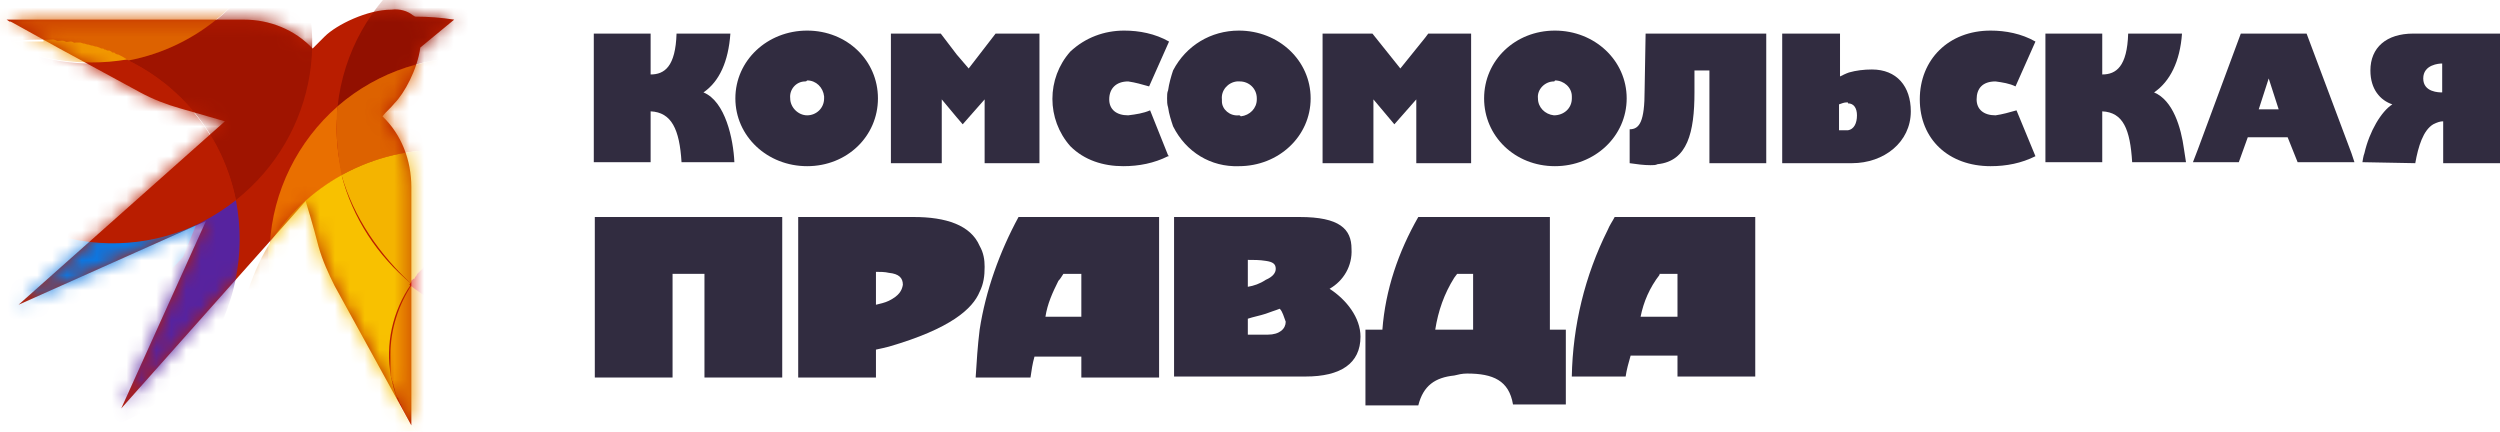 <?xml version="1.0" encoding="UTF-8"?> <svg xmlns="http://www.w3.org/2000/svg" width="168" height="29" viewBox="0 0 168 29" fill="none"><path fill-rule="evenodd" clip-rule="evenodd" d="M104.489 11.167C107.169 11.167 109.313 9.157 109.313 6.611C109.313 4.066 107.169 2.056 104.489 2.056C101.809 2.056 99.732 4.066 99.732 6.611C99.732 9.157 101.809 11.167 104.489 11.167ZM104.489 5.405C105.092 5.405 105.628 5.874 105.628 6.477C105.628 6.477 105.628 6.544 105.628 6.611C105.628 7.281 105.092 7.75 104.422 7.75C103.819 7.683 103.35 7.214 103.35 6.611C103.283 6.008 103.819 5.472 104.422 5.472C104.422 5.472 104.489 5.472 104.489 5.405Z" fill="#312C40"></path><path fill-rule="evenodd" clip-rule="evenodd" d="M83.251 2.056C81.376 2.056 79.701 3.061 78.83 4.735C78.696 5.137 78.562 5.606 78.495 6.075C78.428 6.209 78.428 6.41 78.428 6.611C78.428 6.812 78.428 7.013 78.495 7.214C78.562 7.683 78.696 8.085 78.83 8.487C79.701 10.229 81.376 11.234 83.251 11.167C85.931 11.167 88.075 9.157 88.075 6.611C88.075 4.066 85.931 2.056 83.251 2.056ZM83.251 7.75C82.648 7.817 82.112 7.348 82.112 6.812C82.112 6.745 82.112 6.678 82.112 6.678C82.046 6.075 82.514 5.539 83.118 5.472C83.184 5.472 83.251 5.472 83.319 5.472C83.921 5.472 84.457 5.941 84.457 6.611V6.678C84.457 7.281 83.988 7.75 83.385 7.817C83.319 7.75 83.319 7.75 83.251 7.75Z" fill="#312C40"></path><path fill-rule="evenodd" clip-rule="evenodd" d="M75.478 11.167C76.55 11.167 77.555 10.966 78.493 10.497C78.493 10.497 78.493 10.497 78.56 10.497L78.493 10.43L77.287 7.415C76.818 7.616 76.349 7.683 75.813 7.75C75.01 7.75 74.54 7.348 74.54 6.678C74.54 5.941 75.01 5.472 75.813 5.472C76.282 5.539 76.751 5.673 77.22 5.807L78.56 2.793C77.622 2.257 76.55 2.056 75.545 2.056C74.206 2.056 72.933 2.525 71.928 3.463C70.32 5.271 70.32 8.018 71.928 9.827C72.866 10.765 74.138 11.167 75.478 11.167Z" fill="#312C40"></path><path fill-rule="evenodd" clip-rule="evenodd" d="M63.286 6.679L64.291 7.884L64.693 8.353L66.167 6.679V10.966H69.852V2.257H66.904L65.095 4.602L64.291 3.664L63.219 2.257H59.869V10.966H63.286V6.679Z" fill="#312C40"></path><path fill-rule="evenodd" clip-rule="evenodd" d="M124.453 10.966C126.597 10.966 128.406 9.559 128.406 7.482C128.406 5.808 127.468 4.669 125.793 4.669C125.257 4.669 124.721 4.736 124.252 4.87C124.051 4.937 123.783 5.071 123.649 5.138V2.257H119.764V10.966H124.453ZM123.582 8.755V7.013C123.783 6.946 123.917 6.88 124.118 6.88C124.185 6.88 124.185 6.88 124.185 6.946C124.587 6.946 124.788 7.281 124.788 7.75C124.788 8.286 124.587 8.688 124.185 8.755H124.051C123.917 8.755 123.783 8.755 123.582 8.755Z" fill="#312C40"></path><path fill-rule="evenodd" clip-rule="evenodd" d="M104.152 14.583H95.309C93.969 16.928 93.098 19.474 92.897 22.154H91.758V27.245H95.309C95.644 25.905 96.448 25.369 97.721 25.235C97.989 25.169 98.257 25.102 98.591 25.102C100.333 25.102 101.405 25.57 101.673 27.178H105.224V22.154H104.152V14.583ZM98.926 22.154H96.448C96.649 20.881 97.05 19.742 97.721 18.67C97.787 18.603 97.855 18.469 97.921 18.402H98.993V22.154H98.926Z" fill="#312C40"></path><path fill-rule="evenodd" clip-rule="evenodd" d="M111.389 11.033C113.399 10.832 113.868 8.889 113.868 6.21V4.736H114.873V10.966H118.692V2.257H110.585L110.518 6.076C110.518 8.152 110.183 8.688 109.513 8.688V10.966C109.982 11.033 110.451 11.1 110.92 11.1C111.121 11.1 111.255 11.1 111.389 11.033Z" fill="#312C40"></path><path fill-rule="evenodd" clip-rule="evenodd" d="M92.294 6.679L93.701 8.353L95.175 6.679V10.966H98.859V2.257H95.979L95.778 2.525L94.103 4.602L92.227 2.257H88.877V10.966H92.294V6.679Z" fill="#312C40"></path><path fill-rule="evenodd" clip-rule="evenodd" d="M89.348 19.407C90.286 18.871 90.889 17.866 90.822 16.727C90.822 15.387 90.018 14.583 87.338 14.583H78.897V25.302H87.74C90.085 25.302 91.425 24.431 91.425 22.623C91.425 21.35 90.487 20.144 89.348 19.407ZM83.854 17.464C84.256 17.464 84.658 17.464 85.06 17.531C85.529 17.598 85.73 17.732 85.73 18.067C85.73 18.335 85.529 18.603 85.06 18.804C84.658 19.072 84.256 19.206 83.854 19.273V17.464ZM85.194 22.489H83.854V21.417C84.256 21.283 84.658 21.216 85.06 21.082C85.395 20.948 85.663 20.881 85.998 20.747C86.199 20.948 86.266 21.283 86.4 21.618C86.4 22.087 85.998 22.489 85.194 22.489Z" fill="#312C40"></path><path fill-rule="evenodd" clip-rule="evenodd" d="M66.167 17.933C66.167 17.464 66.1 16.995 65.832 16.526C65.229 15.119 63.554 14.583 61.41 14.583H53.639V25.369H58.864V23.494C59.199 23.427 59.467 23.36 59.735 23.293C63.889 22.087 65.363 20.747 65.832 19.608C66.1 19.072 66.167 18.536 66.167 17.933ZM59.735 20.211C59.467 20.345 59.132 20.412 58.864 20.479V18.268C59.132 18.268 59.467 18.268 59.735 18.335C60.405 18.402 60.673 18.67 60.673 19.139C60.606 19.541 60.405 19.876 59.735 20.211Z" fill="#312C40"></path><path fill-rule="evenodd" clip-rule="evenodd" d="M134.102 7.75C133.298 7.75 132.829 7.348 132.829 6.678C132.829 5.941 133.231 5.472 134.102 5.472C134.571 5.539 135.04 5.606 135.442 5.807L136.782 2.793C135.844 2.257 134.772 2.056 133.767 2.056C130.953 2.056 129.01 3.998 129.01 6.678C129.01 9.358 130.953 11.167 133.767 11.167C134.839 11.167 135.844 10.966 136.782 10.497L135.509 7.415C135.04 7.549 134.571 7.683 134.102 7.75Z" fill="#312C40"></path><path fill-rule="evenodd" clip-rule="evenodd" d="M108.506 14.583C108.372 14.851 108.171 15.119 108.037 15.454C106.496 18.536 105.692 21.886 105.625 25.302H109.243C109.31 24.834 109.444 24.364 109.578 23.896H112.727V25.302H117.953V14.583H108.506ZM112.727 18.402V21.283H110.248C110.449 20.278 110.851 19.34 111.521 18.469V18.402H112.727Z" fill="#312C40"></path><path fill-rule="evenodd" clip-rule="evenodd" d="M68.445 14.583C67.172 16.928 66.234 19.541 65.832 22.154C65.698 23.226 65.631 24.298 65.564 25.369H69.249C69.316 24.901 69.383 24.431 69.517 23.963H72.666V25.369H77.891V14.583H68.445ZM72.666 21.283H70.254C70.388 20.412 70.723 19.675 71.125 18.871C71.259 18.737 71.326 18.603 71.46 18.402H72.666V21.283Z" fill="#312C40"></path><path fill-rule="evenodd" clip-rule="evenodd" d="M39.971 14.583V25.369H45.196V18.402H47.34V25.369H52.566V14.583H39.971Z" fill="#312C40"></path><path fill-rule="evenodd" clip-rule="evenodd" d="M54.241 11.167C56.921 11.167 58.998 9.157 58.998 6.611C58.998 4.066 56.921 2.056 54.241 2.056C51.561 2.056 49.417 4.066 49.417 6.611C49.417 9.157 51.561 11.167 54.241 11.167ZM54.241 5.405C54.844 5.405 55.313 5.874 55.38 6.477C55.38 6.477 55.38 6.544 55.38 6.611C55.38 7.281 54.844 7.75 54.241 7.75C53.638 7.75 53.102 7.214 53.102 6.611C53.035 6.008 53.504 5.472 54.107 5.472C54.174 5.472 54.174 5.472 54.241 5.405Z" fill="#312C40"></path><path fill-rule="evenodd" clip-rule="evenodd" d="M43.722 7.482C45.129 7.549 45.665 8.688 45.799 10.899H49.35C49.283 9.358 48.747 6.812 47.273 6.21C48.345 5.473 48.948 4.133 49.082 2.257H45.464C45.397 4.468 44.66 5.004 43.722 5.004V2.257H39.903V10.899H43.722V7.482Z" fill="#312C40"></path><path fill-rule="evenodd" clip-rule="evenodd" d="M146.765 10.028C146.564 8.555 146.028 6.746 144.755 6.21C145.827 5.473 146.497 4.133 146.631 2.257H143.013C142.946 4.468 142.209 5.004 141.271 5.004V2.257H137.452V10.899H141.271V7.483C142.678 7.55 143.147 8.688 143.281 10.899H146.899L146.765 10.028Z" fill="#312C40"></path><path fill-rule="evenodd" clip-rule="evenodd" d="M162.306 10.966C162.507 9.827 162.842 8.755 163.512 8.353C163.78 8.219 163.981 8.152 164.182 8.152V10.966H168V2.257H162.172C160.363 2.257 159.291 3.195 159.291 4.736C159.291 6.009 159.961 6.745 160.765 7.013C160.028 7.482 159.224 8.822 158.889 10.296C158.822 10.43 158.755 10.899 158.755 10.899L162.306 10.966ZM164.115 4.267V6.21C163.914 6.21 162.842 6.21 162.842 5.272C162.842 4.334 163.914 4.267 164.115 4.267Z" fill="#312C40"></path><path fill-rule="evenodd" clip-rule="evenodd" d="M155.003 2.257H150.582L147.701 10.028L147.366 10.899H150.448L151.051 9.224H153.73L154.4 10.899H158.219L158.018 10.296L155.003 2.257ZM151.787 7.348L152.457 5.272L153.127 7.348H151.787Z" fill="#312C40"></path><path fill-rule="evenodd" clip-rule="evenodd" d="M3.993 3.261L0.844 1.519L0.71 1.452H0.643L0.443 1.318H0.376H0.309H0.242H0.175H0.108H0.041H16.388C18.13 1.318 19.805 1.988 21.01 3.261C21.278 2.993 21.546 2.725 21.814 2.457C22.618 1.653 24.695 0.648 26.303 0.648C26.839 0.581 27.375 0.715 27.777 1.05C27.844 1.05 27.844 1.117 27.911 1.117C28.782 1.117 29.653 1.184 30.524 1.318L28.246 3.194C28.045 4.668 27.174 6.276 26.504 6.946C26.236 7.281 25.968 7.482 25.7 7.817C26.973 9.023 27.643 10.765 27.643 12.574C27.643 17.799 27.643 28.586 27.643 28.586L22.484 19.206C22.082 18.402 21.68 17.531 21.412 16.593C21.077 15.254 20.541 13.512 20.541 13.512L8.147 27.447L13.842 14.851L1.246 20.479L15.115 8.152L12.1 7.281C11.162 7.013 10.291 6.678 9.42 6.209L3.993 3.261Z" fill="#B91D00"></path><mask id="mask0_156_1670" style="mask-type:luminance" maskUnits="userSpaceOnUse" x="0" y="0" width="31" height="29"><path d="M3.993 3.261L0.844 1.519L0.71 1.452H0.643L0.443 1.318H0.376H0.309H0.242H0.175H0.108H0.041H16.388C18.13 1.318 19.805 1.988 21.01 3.261C21.278 2.993 21.546 2.725 21.814 2.457C22.618 1.653 24.695 0.648 26.303 0.648C26.839 0.581 27.375 0.715 27.777 1.05C27.844 1.05 27.844 1.117 27.911 1.117C28.782 1.117 29.653 1.184 30.524 1.318L28.246 3.194C28.045 4.668 27.174 6.276 26.504 6.946C26.236 7.281 25.968 7.482 25.7 7.817C26.973 9.023 27.643 10.765 27.643 12.574C27.643 17.799 27.643 28.586 27.643 28.586L22.484 19.206C22.082 18.402 21.68 17.531 21.412 16.593C21.077 15.254 20.541 13.512 20.541 13.512L8.147 27.447L13.842 14.851L1.246 20.479L15.115 8.152L12.1 7.281C11.162 7.013 10.291 6.678 9.42 6.209L3.993 3.261Z" fill="white"></path></mask><g mask="url(#mask0_156_1670)"><path fill-rule="evenodd" clip-rule="evenodd" d="M22.685 7.147C23.488 -0.222 30.121 -5.515 37.424 -4.711C44.793 -3.974 50.086 2.658 49.349 10.028C49.282 10.832 49.081 11.569 48.88 12.373C47.272 10.832 45.195 9.961 42.984 9.961H42.717C38.697 3.797 30.389 1.988 24.226 6.008C23.689 6.343 23.154 6.745 22.685 7.147Z" fill="#921000"></path><path fill-rule="evenodd" clip-rule="evenodd" d="M18.062 16.459C18.062 16.727 18.062 16.995 18.062 17.263C18.062 23.963 22.953 29.658 29.653 30.596C33.338 33.208 38.496 32.337 41.109 28.586C41.511 28.117 41.779 27.581 41.98 27.045C42.114 27.045 42.248 27.045 42.315 27.045C40.372 34.213 33.003 38.367 25.901 36.424C18.733 34.414 14.579 27.045 16.522 19.943C16.924 18.737 17.393 17.531 18.062 16.459Z" fill="#DD7700"></path><path fill-rule="evenodd" clip-rule="evenodd" d="M18.734 -4.51C22.62 1.319 21.347 9.091 15.853 13.445C15.049 9.358 12.37 5.875 8.618 4.066C13.24 3.195 17.059 -0.021 18.734 -4.51Z" fill="#9F1400"></path><path fill-rule="evenodd" clip-rule="evenodd" d="M-4.985 -1.697C-3.712 0.246 -1.903 1.787 0.24 2.859C-1.903 3.261 -3.913 4.199 -5.588 5.472C-6.057 3.06 -5.856 0.581 -4.985 -1.697Z" fill="#6B0200"></path><path fill-rule="evenodd" clip-rule="evenodd" d="M22.687 7.147C22.687 7.616 22.62 8.152 22.62 8.554C22.62 9.693 22.754 10.698 23.022 11.77C21.012 12.842 19.337 14.45 18.131 16.459C18.332 12.842 20.007 9.492 22.687 7.147Z" fill="#E96F00"></path><path fill-rule="evenodd" clip-rule="evenodd" d="M22.953 11.769C22.752 10.697 22.618 9.625 22.618 8.553C22.618 8.151 22.618 7.615 22.685 7.146C28.245 2.322 36.687 2.925 41.511 8.486C41.913 8.955 42.315 9.491 42.65 10.027C40.506 10.094 38.563 10.898 37.022 12.372L36.955 12.439C32.868 9.558 27.441 9.29 22.953 11.769Z" fill="#DD6200"></path><path fill-rule="evenodd" clip-rule="evenodd" d="M22.955 11.77C23.692 14.651 25.367 17.197 27.645 19.073C25.032 22.824 25.903 27.916 29.654 30.596C23.022 29.658 18.064 23.963 18.064 17.264C18.064 16.996 18.064 16.728 18.064 16.46C19.27 14.45 21.012 12.842 22.955 11.77Z" fill="#F8C100"></path><path fill-rule="evenodd" clip-rule="evenodd" d="M22.953 11.769C27.441 9.29 32.801 9.558 37.022 12.372C36.888 12.506 36.821 12.573 36.687 12.707C36.553 12.841 36.486 12.908 36.419 13.042L36.285 13.243L36.218 13.377L36.151 13.444C36.084 13.511 36.084 13.511 36.017 13.578L35.95 13.645L35.883 13.712V13.779C35.883 13.846 35.816 13.913 35.816 13.98L35.749 14.047V14.114V14.181L35.615 14.382L35.548 14.449L35.481 14.583L35.414 14.717V14.784L35.347 14.918L35.28 14.985C35.28 15.052 35.28 15.119 35.213 15.186V15.253C35.213 15.387 35.146 15.454 35.146 15.521C35.079 15.521 34.945 15.521 34.878 15.521H34.677H34.409H34.007H33.94H33.806H33.672H33.605C33.471 15.521 33.404 15.521 33.337 15.588H33.203H33.136H33.069H32.935H32.868H32.801L32.667 15.655H32.6H32.533H32.332L32.131 15.722L31.997 15.789H31.93H31.863H31.796L31.729 15.856V15.923H31.662H31.528L31.26 15.99L31.126 16.057H31.059V16.124H30.992L30.657 16.66H30.59L30.523 16.727H30.456V16.794H30.322L30.188 16.861L30.054 16.995H29.987L29.92 17.062V17.129H29.853H29.786L29.719 17.196H29.652V17.263H29.585L29.451 17.33V17.397L29.25 17.531L29.183 17.598L29.116 17.665L29.049 17.732H28.982L28.915 17.799V17.866H28.848V17.933L28.781 18L28.714 18.067H28.647V18.134L28.513 18.268C28.446 18.335 28.379 18.335 28.379 18.402L28.312 18.469L28.245 18.536L28.178 18.603V18.67L28.111 18.737L28.044 18.804L27.977 18.871L27.91 18.938V19.005C27.91 19.072 27.843 19.139 27.776 19.206C25.498 17.129 23.757 14.583 22.953 11.769Z" fill="#F4B400"></path><path fill-rule="evenodd" clip-rule="evenodd" d="M-4.983 -1.696C-2.438 -8.664 5.267 -12.215 12.235 -9.669C14.848 -8.664 17.125 -6.855 18.733 -4.51C17.058 -0.088 13.24 3.194 8.617 4.065C6.741 3.127 4.664 2.659 2.654 2.659C1.85 2.659 1.046 2.726 0.242 2.86C-1.902 1.788 -3.71 0.247 -4.983 -1.696Z" fill="#DD6200"></path><path fill-rule="evenodd" clip-rule="evenodd" d="M-5.586 5.472C-4.179 12.707 2.856 17.464 10.091 16.057C12.235 15.655 14.111 14.717 15.853 13.444C17.26 20.747 12.637 27.849 5.334 29.323C-1.968 30.796 -9.07 26.107 -10.544 18.804C-11.549 13.779 -9.606 8.621 -5.586 5.472Z" fill="#57239F"></path><path fill-rule="evenodd" clip-rule="evenodd" d="M7.344 28.72C0.376 31.332 -7.395 27.782 -9.941 20.814C-12.018 15.32 -10.276 9.09 -5.586 5.472C-4.179 12.707 2.855 17.464 10.158 16.057C11.163 15.856 12.235 15.521 13.173 15.119L12.302 17.263L5.468 24.566L7.344 28.72Z" fill="#0C77E2"></path><path fill-rule="evenodd" clip-rule="evenodd" d="M0.241 2.859C2.05 3.797 4.06 4.266 6.137 4.266C6.941 4.266 7.745 4.199 8.549 4.065L8.214 3.864C12.167 5.672 14.98 9.223 15.851 13.444C10.09 18.067 1.648 17.062 -2.908 11.233C-4.248 9.558 -5.119 7.548 -5.521 5.471C-3.913 4.132 -1.903 3.261 0.241 2.859Z" fill="#B91D00"></path><path fill-rule="evenodd" clip-rule="evenodd" d="M2.92 2.657H2.987H3.322H3.523H3.59L3.858 2.724H4.126H4.193L4.461 2.791H4.662H4.796L4.997 2.858H5.064H5.331H5.398L5.599 2.925H5.666L5.867 2.992H5.934L6.135 3.059H6.202L6.403 3.126H6.47L6.671 3.193L6.805 3.26H6.939L7.006 3.327H7.073L7.207 3.394H7.341L7.475 3.461L7.542 3.528H7.676L7.743 3.595L7.877 3.662H7.944L8.078 3.729L8.212 3.796L8.547 3.997C7.743 4.131 6.939 4.198 6.135 4.198C4.059 4.198 2.049 3.796 0.24 2.858H0.441H0.508L0.776 2.791H0.843H1.044H1.178H1.312H1.446H1.647H1.714H1.915H1.982H2.25H2.92V2.657Z" fill="#F19700"></path><path fill-rule="evenodd" clip-rule="evenodd" d="M29.654 30.529C30.257 30.596 30.793 30.663 31.463 30.663C34.947 30.663 38.297 29.256 40.776 26.777C41.178 26.911 41.58 26.978 41.981 26.978C40.24 31.199 35.416 33.142 31.195 31.4C30.659 31.199 30.123 30.931 29.654 30.529C29.587 30.529 29.52 30.462 29.453 30.462L29.654 30.529Z" fill="#DA1600"></path><path fill-rule="evenodd" clip-rule="evenodd" d="M27.643 19.073C29.787 20.747 32.4 21.752 35.146 21.886V22.02C36.218 24.365 38.295 26.107 40.841 26.844C38.362 29.256 34.945 30.663 31.462 30.663C30.859 30.663 30.256 30.663 29.653 30.596L29.519 30.462H29.452L29.318 30.328L29.251 30.261L29.117 30.194V30.127L28.983 30.06L28.916 29.993L28.715 29.859L28.581 29.658L28.514 29.591L28.447 29.524L28.38 29.457L28.246 29.39V29.323L28.112 29.189V29.122L27.978 28.988L27.911 28.921L27.844 28.787L27.777 28.72L27.643 28.586V28.519L27.509 28.385V28.318L27.375 28.117L27.308 27.983L27.241 27.916L27.174 27.715L27.107 27.648L27.04 27.514V27.447L26.973 27.313V27.246L26.839 27.045V26.978L26.772 26.844V26.777L26.638 26.643V26.576L26.571 26.442V26.375L26.504 26.107L26.437 25.906V25.839L26.37 25.705V25.638L26.303 25.504V25.437L26.236 25.236V25.169V24.901V24.834V24.633V24.566V24.432V24.365V24.164V23.829C26.236 22.154 26.772 20.48 27.71 19.073H27.643Z" fill="#F19700"></path><path fill-rule="evenodd" clip-rule="evenodd" d="M34.878 15.722C34.543 16.66 34.409 17.598 34.409 18.536C34.409 18.603 34.409 18.67 34.409 18.737V19.139V19.206V19.273V19.407V19.474V19.675V19.742V19.876V19.943V20.01V20.077V20.144V20.211V20.278V20.345L34.476 20.479V20.546C34.476 20.613 34.476 20.68 34.476 20.747L34.543 20.881V20.948L34.61 21.082V21.149V21.216L34.677 21.283V21.35C34.744 21.551 34.811 21.752 34.878 21.886L34.945 21.953C32.199 21.819 29.653 20.814 27.509 19.139L27.643 18.938V18.871L27.777 18.737H27.844L27.911 18.603L27.978 18.536L28.045 18.402L28.112 18.335L28.246 18.201L28.38 18.067L28.447 18L28.514 17.866L28.581 17.799L28.715 17.732L28.782 17.665L28.916 17.598L28.983 17.531L29.117 17.397L29.184 17.33L29.318 17.263L29.385 17.196L29.519 17.129H29.586L29.72 17.062L29.787 16.995L29.988 16.861L30.122 16.794L30.189 16.727L30.323 16.66H30.725L30.859 16.593H30.926L31.06 16.526L31.127 16.459L31.328 16.392L31.395 16.325L31.529 16.258H31.596L31.73 16.191H31.797L31.998 16.124H32.065L32.266 16.057L32.467 15.99H32.533L32.667 15.923H32.734L32.868 15.856H32.935L33.136 15.789H33.203H33.404H33.471L33.672 15.722H33.739H33.873H33.941H34.141H34.208H34.476H34.878H34.945H35.012H35.213H34.945L34.878 15.923V15.722Z" fill="#DA1600"></path></g></svg> 